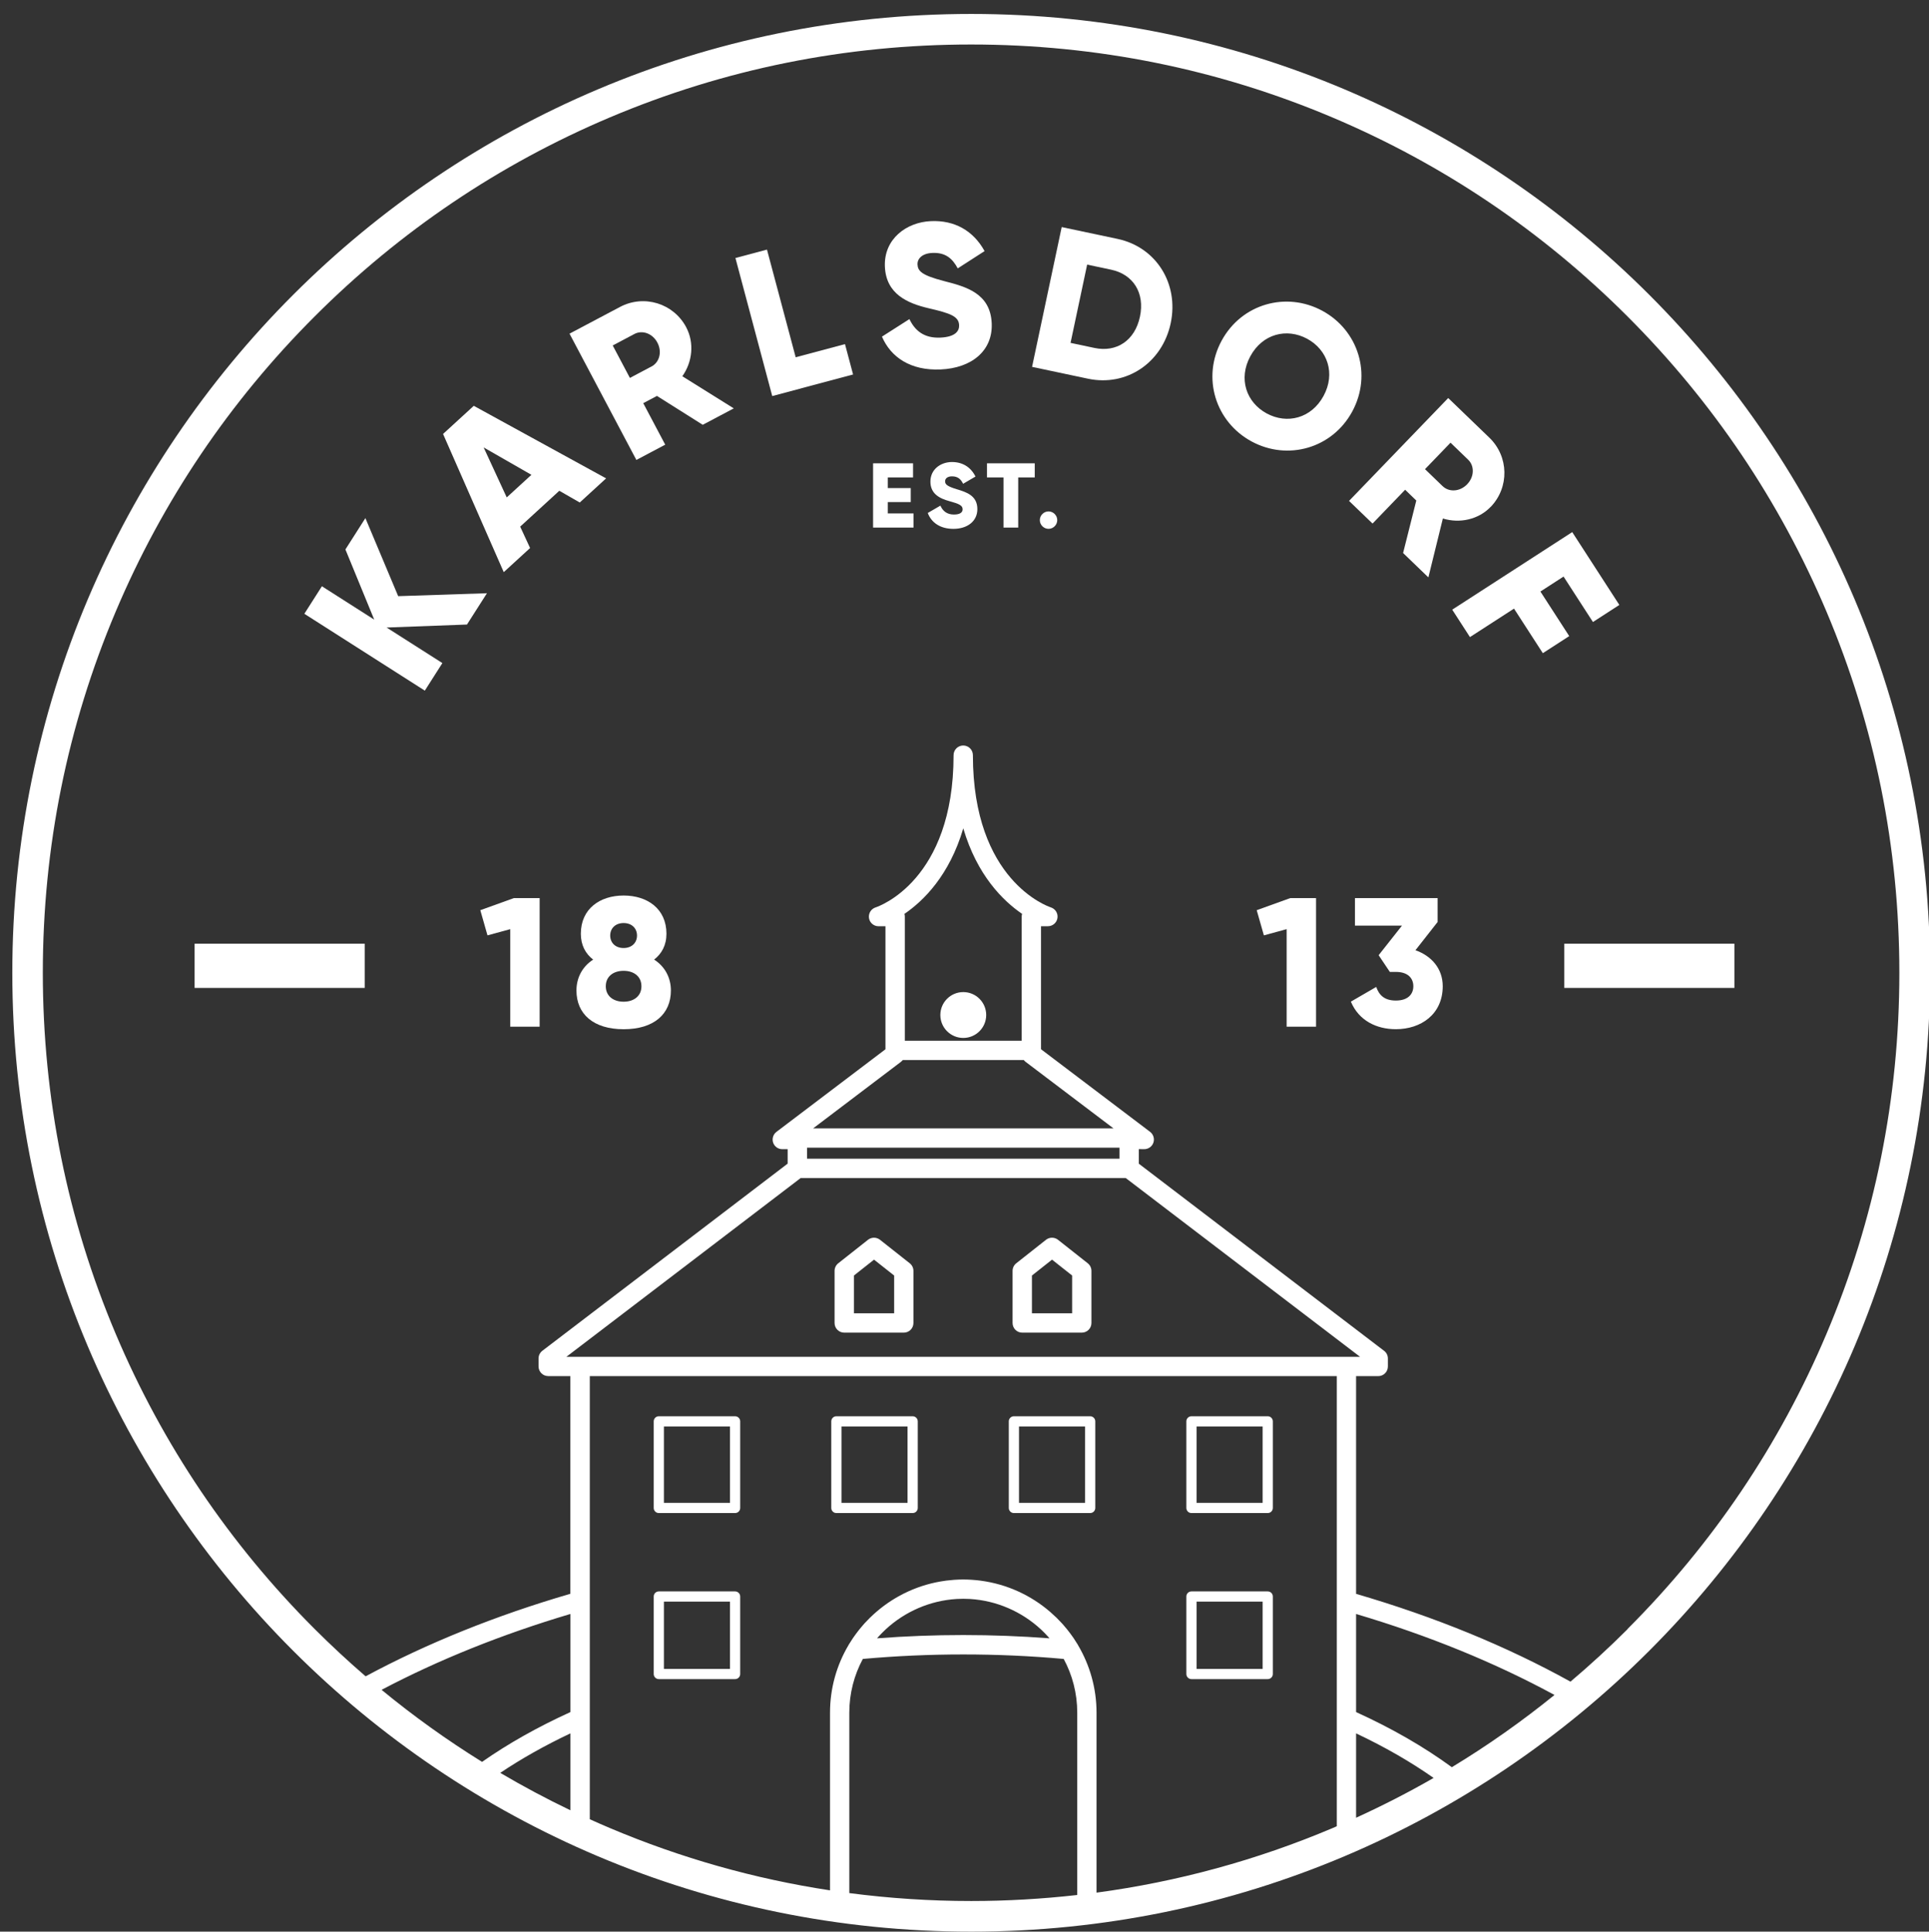 <?xml version="1.0" encoding="UTF-8"?>
<svg id="Ebene_4" data-name="Ebene 4" xmlns="http://www.w3.org/2000/svg" viewBox="0 0 567 567.8">
  <rect x="0" y="0" width="567" height="567.8" fill="#333333" stroke="none"/>
  <defs>
    <style>
      .cls-1 {
        fill: #fff;
      }
    </style>
  </defs>
  <path class="cls-1" d="M285.47,4.1C129.81,4.1,3.62,130.29,3.62,285.95s126.19,281.85,281.85,281.85,281.85-126.19,281.85-281.85S441.14,4.1,285.47,4.1ZM265.85,268.63c5.58-3.81,13.21-11.28,17.29-25.14,4.08,13.85,11.71,21.33,17.29,25.14-.08.25-.12.52-.12.8v36.49h-34.35v-36.49c0-.28-.04-.55-.12-.8ZM264.84,312.1c.19-.15.36-.32.51-.5h35.58c.15.19.31.36.51.51l25.86,19.58h-88.3l25.84-19.58ZM237.22,340.6v-3.24h91.83v3.24h-91.83ZM235.4,346.26c.07,0,.14.02.21.02h95.28l68.89,52.56h-233.31l68.92-52.59ZM426.74,519.46c-8.15-5.96-17.58-11.4-28.14-16.2v-28.83c21.26,6.31,40.84,14.31,58.32,23.8-9.59,7.77-19.66,14.87-30.18,21.24ZM398.6,509.52c8.41,3.97,16.04,8.36,22.79,13.1-7.39,4.25-14.99,8.14-22.79,11.7v-24.8ZM392.93,404.52v132.3c-.42.18-.83.37-1.25.55-22.3,9.43-45.52,15.76-69.37,18.97v-52.87c0-7.25-1.99-14.03-5.43-19.86-.02-.04-.03-.07-.05-.11-.05-.09-.12-.18-.17-.27-.34-.56-.69-1.11-1.06-1.66-.22-.32-.44-.63-.67-.94-.22-.3-.43-.6-.66-.89-.23-.3-.46-.59-.69-.88-.28-.35-.57-.69-.87-1.03-.18-.21-.36-.43-.55-.63-.5-.55-1.01-1.08-1.54-1.6-.1-.1-.21-.2-.32-.3-.5-.48-1.02-.95-1.54-1.41-.06-.05-.12-.1-.18-.16-5.6-4.8-12.57-8.05-20.23-9.08-.09-.01-.19-.02-.28-.04-.67-.09-1.35-.15-2.04-.2-.17-.01-.34-.03-.52-.04-.79-.05-1.58-.08-2.38-.08s-1.59.03-2.38.08c-.17.01-.34.03-.52.04-.69.05-1.37.12-2.04.2-.09.01-.19.02-.28.04-7.67,1.03-14.64,4.28-20.24,9.09-.05.04-.1.09-.15.13-.54.47-1.06.94-1.57,1.44-.1.09-.2.19-.3.28-.53.52-1.05,1.06-1.55,1.61-.18.2-.35.4-.52.6-.3.35-.6.7-.89,1.06-.23.29-.46.57-.68.87-.23.3-.45.6-.67.9-.22.31-.45.62-.66.93-.37.54-.72,1.1-1.06,1.66-.05.09-.12.17-.17.26-.02.03-.03.07-.05.11-3.45,5.83-5.43,12.62-5.43,19.87v52.21c-22.21-3.38-43.85-9.5-64.69-18.31-1.99-.84-3.96-1.71-5.92-2.59v-130.26h219.58ZM258.11,481.22c.19-.21.38-.42.58-.63.17-.18.34-.36.52-.54.29-.3.59-.58.89-.87.09-.09.18-.17.27-.26,5.65-5.22,13.01-8.43,20.79-8.9.06,0,.12-.01.19-.01.6-.03,1.2-.05,1.8-.05s1.2.02,1.8.05c.06,0,.13.01.19.01,7.78.47,15.13,3.68,20.78,8.9.1.09.2.19.3.28.29.28.58.56.86.85.18.18.35.36.52.55.19.21.38.41.57.62.11.12.21.24.31.36-8.4-.64-16.89-.96-25.34-.96s-16.95.32-25.34.96c.1-.12.2-.24.31-.36ZM167.67,532.13c-7.05-3.38-13.93-7.05-20.63-11,6.2-4.16,13.1-8.05,20.63-11.61v22.61ZM167.67,503.26c-9.64,4.39-18.35,9.3-25.97,14.64-10.29-6.39-20.16-13.45-29.54-21.18,16.78-8.84,35.41-16.33,55.51-22.3v28.85ZM249.64,556.47v-53.01c0-5.72,1.44-11.11,3.98-15.82,19.44-1.75,39.54-1.76,59.04,0,2.54,4.71,3.98,10.1,3.98,15.82v53.57c-10.28,1.16-20.68,1.77-31.16,1.77-12.08,0-24.03-.79-35.84-2.33ZM478.41,478.88c-5.41,5.41-11.01,10.54-16.79,15.44-18.76-10.4-39.94-19.08-63.02-25.81v-64h6.51c1.57,0,2.84-1.27,2.84-2.84v-2.35c0-.88-.41-1.72-1.12-2.25l-72.1-55.01v-4.28l1.56.02c1.22.01,2.33-.75,2.73-1.91.4-1.16,0-2.45-.97-3.19l-32.06-24.28v-36.16h2.04c1.39,0,2.58-1.02,2.79-2.39.22-1.38-.6-2.71-1.93-3.14-.94-.31-22.92-7.92-22.92-44.75,0-1.57-1.27-2.84-2.84-2.84s-2.84,1.27-2.84,2.84c0,36.84-21.99,44.45-22.91,44.75-1.33.42-2.16,1.75-1.95,3.14.21,1.38,1.4,2.4,2.8,2.4h2.04v36.16l-32.04,24.28c-.97.74-1.36,2.01-.98,3.16.39,1.16,1.47,1.93,2.69,1.93h1.58v4.25l-72.1,55.01c-.7.54-1.12,1.37-1.12,2.25v2.35c0,1.57,1.27,2.84,2.84,2.84h6.51v63.99c-21.89,6.38-42.11,14.54-60.18,24.26-5.13-4.43-10.12-9.06-14.96-13.89-25.06-25.06-44.74-54.24-58.48-86.73-14.23-33.63-21.44-69.36-21.44-106.2s7.21-72.57,21.44-106.2c13.74-32.49,33.42-61.67,58.48-86.73s54.24-44.74,86.73-58.48c33.63-14.23,69.36-21.44,106.2-21.44s72.57,7.21,106.2,21.44c32.49,13.74,61.67,33.42,86.73,58.48,25.06,25.06,44.74,54.24,58.48,86.73,14.23,33.63,21.44,69.36,21.44,106.2s-7.21,72.57-21.44,106.2c-13.74,32.49-33.42,61.67-58.48,86.73Z"/>
  <path class="cls-1" d="M300.48,391.73h17.49c1.57,0,2.84-1.27,2.84-2.84v-15.32c0-.87-.4-1.69-1.08-2.23l-8.75-6.91c-1.03-.81-2.49-.81-3.52,0l-8.75,6.91c-.68.54-1.08,1.36-1.08,2.23v15.32c0,1.57,1.27,2.84,2.84,2.84ZM303.32,374.94l5.91-4.67,5.91,4.67v11.11h-11.82v-11.11Z"/>
  <path class="cls-1" d="M248.16,391.73h17.49c1.57,0,2.84-1.27,2.84-2.84v-15.32c0-.87-.4-1.69-1.08-2.23l-8.75-6.91c-1.03-.81-2.49-.81-3.52,0l-8.75,6.91c-.68.54-1.08,1.36-1.08,2.23v15.32c0,1.57,1.27,2.84,2.84,2.84ZM251,374.94l5.91-4.67,5.91,4.67v11.11h-11.82v-11.11Z"/>
  <circle class="cls-1" cx="283.14" cy="298.36" r="6.74"/>
  <path class="cls-1" d="M350.21,444.76h22.42c.83,0,1.5-.67,1.5-1.5v-25.45c0-.83-.67-1.5-1.5-1.5h-22.42c-.83,0-1.5.67-1.5,1.5v25.45c0,.83.67,1.5,1.5,1.5ZM351.71,419.31h19.42v22.45h-19.42v-22.45Z"/>
  <path class="cls-1" d="M350.21,493.57h22.42c.83,0,1.5-.67,1.5-1.5v-22.78c0-.83-.67-1.5-1.5-1.5h-22.42c-.83,0-1.5.67-1.5,1.5v22.78c0,.83.67,1.5,1.5,1.5ZM351.71,470.79h19.42v19.78h-19.42v-19.78Z"/>
  <path class="cls-1" d="M298.02,444.76h22.42c.83,0,1.5-.67,1.5-1.5v-25.45c0-.83-.67-1.5-1.5-1.5h-22.42c-.83,0-1.5.67-1.5,1.5v25.45c0,.83.67,1.5,1.5,1.5ZM299.52,419.31h19.42v22.45h-19.42v-22.45Z"/>
  <path class="cls-1" d="M245.84,444.76h22.42c.83,0,1.5-.67,1.5-1.5v-25.45c0-.83-.67-1.5-1.5-1.5h-22.42c-.83,0-1.5.67-1.5,1.5v25.45c0,.83.67,1.5,1.5,1.5ZM247.34,419.31h19.42v22.45h-19.42v-22.45Z"/>
  <path class="cls-1" d="M193.65,444.76h22.42c.83,0,1.5-.67,1.5-1.5v-25.45c0-.83-.67-1.5-1.5-1.5h-22.42c-.83,0-1.5.67-1.5,1.5v25.45c0,.83.67,1.5,1.5,1.5ZM195.15,419.31h19.42v22.45h-19.42v-22.45Z"/>
  <path class="cls-1" d="M193.65,493.57h22.42c.83,0,1.5-.67,1.5-1.5v-22.78c0-.83-.67-1.5-1.5-1.5h-22.42c-.83,0-1.5.67-1.5,1.5v22.78c0,.83.67,1.5,1.5,1.5ZM195.15,470.79h19.42v19.78h-19.42v-19.78Z"/>
  <rect class="cls-1" x="57.2" y="277.4" width="50" height="13"/>
  <rect class="cls-1" x="459.8" y="277.4" width="50" height="13"/>
  <polygon class="cls-1" points="143.13 174.38 117.04 175.24 107.4 152.3 101.53 161.51 110 182.14 94.62 172.33 89.46 180.42 124.87 203.01 130.03 194.91 113.64 184.46 137.26 183.58 143.13 174.38"/>
  <path class="cls-1" d="M178.16,140.62l-38.9-21.33-9.03,8.27,17.84,40.62,7.74-7.09-2.91-6.29,11.5-10.54,6.01,3.45,7.74-7.09ZM148.95,146.22l-6.79-14.7,14.04,8.05-7.26,6.65Z"/>
  <path class="cls-1" d="M201.71,96.21c-3.73-7.05-12.41-9.72-19.46-5.99l-14.85,7.86,19.65,37.12,8.48-4.49-6.46-12.2,4.03-2.13,13.46,8.49,9.12-4.83-15.12-9.44c2.99-4.23,3.56-9.83,1.14-14.39ZM191.51,107.72l-6.36,3.37-5.05-9.54,6.36-3.37c2.33-1.24,5.34-.18,6.77,2.53,1.43,2.71.62,5.78-1.72,7.02Z"/>
  <polygon class="cls-1" points="233.88 105.02 225.44 73.37 216.17 75.84 226.99 116.42 250.75 110.08 248.37 101.15 233.88 105.02"/>
  <path class="cls-1" d="M277.47,82.61c-6.62-1.7-7.7-2.97-7.78-4.89-.07-1.68,1.36-3.24,4.36-3.37,3.84-.17,5.9,1.61,7.46,4.54l7.89-5.08c-3.32-6.04-8.86-9.11-15.76-8.81-7.25.31-13.89,5.28-13.54,13.38.35,8.03,6.59,10.77,12.9,12.24,6.37,1.47,8.81,2.38,8.92,4.96.07,1.62-.99,3.47-5.55,3.66-4.74.2-7.42-2.02-9.06-5.44l-8.07,5.15c2.6,6.07,8.42,10.03,17.23,9.65,9.11-.39,15.38-5.47,15.03-13.56-.38-8.87-7.61-10.78-14.05-12.43Z"/>
  <path class="cls-1" d="M328.51,70.23l-16.44-3.48-8.71,41.09,16.44,3.48c11.33,2.4,21.85-4.69,24.31-16.32,2.46-11.62-4.28-22.37-15.61-24.77ZM335.07,93.09c-1.49,7.04-6.9,10.56-13.36,9.19l-7.04-1.49,4.88-23.01,7.04,1.49c6.46,1.37,9.97,6.77,8.48,13.82Z"/>
  <path class="cls-1" d="M388.67,91.35c-10.61-5.74-23.72-2.06-29.6,8.81-5.88,10.87-1.8,23.86,8.81,29.6s23.72,2.06,29.6-8.81c5.88-10.87,1.8-23.86-8.81-29.6ZM389.04,116.38c-3.57,6.59-10.69,8.4-16.71,5.15-6.02-3.26-8.39-10.21-4.82-16.8,3.57-6.6,10.69-8.4,16.71-5.15,6.01,3.26,8.39,10.21,4.82,16.8Z"/>
  <path class="cls-1" d="M438.15,149.02c5.54-5.75,5.37-14.82-.37-20.36l-12.1-11.66-29.15,30.24,6.91,6.66,9.58-9.94,3.28,3.17-3.88,15.43,7.43,7.16,4.26-17.31c4.95,1.52,10.45.32,14.03-3.4ZM424.04,142.91l-5.18-5,7.5-7.78,5.18,5c1.9,1.83,1.83,5.02-.29,7.22s-5.3,2.39-7.2.56Z"/>
  <polygon class="cls-1" points="452.78 173.88 459.58 169.48 468.22 182.84 475.98 177.82 462.13 156.41 426.86 179.21 432.07 187.27 445.02 178.9 453.49 192 461.25 186.98 452.78 173.88"/>
  <polygon class="cls-1" points="141.18 267.55 143.29 274.95 149.98 273.12 149.98 301.79 158.62 301.79 158.62 263.99 151.06 263.99 141.18 267.55"/>
  <path class="cls-1" d="M192.27,282.08c2.21-1.73,3.62-4.21,3.62-7.61,0-7.34-5.62-11.23-12.58-11.23s-12.58,3.89-12.58,11.23c0,3.4,1.4,5.89,3.62,7.61-3.19,2.05-4.91,5.35-4.91,9.07,0,6.91,4.97,11.39,13.88,11.39s13.88-4.48,13.88-11.39c0-3.73-1.73-7.02-4.91-9.07ZM183.3,271.33c2.43,0,3.94,1.57,3.94,3.67s-1.51,3.67-3.94,3.67-3.94-1.57-3.94-3.67,1.51-3.67,3.94-3.67ZM183.3,294.45c-3.02,0-5.24-1.67-5.24-4.54s2.21-4.54,5.24-4.54,5.24,1.67,5.24,4.54-2.21,4.54-5.24,4.54Z"/>
  <polygon class="cls-1" points="369.39 267.55 371.5 274.95 378.19 273.12 378.19 301.79 386.83 301.79 386.83 263.99 379.27 263.99 369.39 267.55"/>
  <path class="cls-1" d="M416.04,279.33l6.53-8.32v-7.02h-24.3v8.1h13.82l-6.86,8.69,3.29,4.91h1.78c3.56,0,5.13,1.89,5.13,4.21s-1.57,4.21-5.13,4.21c-3.29,0-4.91-1.51-5.78-4l-7.45,4.32c2.32,5.56,7.51,8.1,13.23,8.1,7.29,0,13.77-4.32,13.77-12.64,0-5.24-3.4-8.96-8.05-10.58Z"/>
  <polygon class="cls-1" points="260.95 147.58 267.7 147.58 267.7 143.47 260.95 143.47 260.95 140.34 268.38 140.34 268.38 136.19 256.63 136.19 256.63 155.08 268.51 155.08 268.51 150.92 260.95 150.92 260.95 147.58"/>
  <path class="cls-1" d="M281.2,143.8c-2.94-.89-3.4-1.48-3.4-2.35,0-.76.67-1.43,2.02-1.43,1.73,0,2.62.84,3.27,2.19l3.64-2.13c-1.38-2.78-3.81-4.27-6.91-4.27-3.27,0-6.34,2.11-6.34,5.75s2.75,4.97,5.56,5.75c2.83.78,3.91,1.24,3.91,2.4,0,.73-.51,1.54-2.56,1.54s-3.29-1.05-3.97-2.62l-3.72,2.16c1.05,2.78,3.59,4.67,7.56,4.67s7.02-2.16,7.02-5.8c0-3.99-3.21-4.99-6.07-5.86Z"/>
  <polygon class="cls-1" points="290.11 140.34 294.97 140.34 294.97 155.08 299.29 155.08 299.29 140.34 304.15 140.34 304.15 136.19 290.11 136.19 290.11 140.34"/>
  <path class="cls-1" d="M308.2,150.33c-1.4,0-2.56,1.16-2.56,2.56s1.16,2.56,2.56,2.56,2.56-1.16,2.56-2.56-1.16-2.56-2.56-2.56Z"/>
</svg>